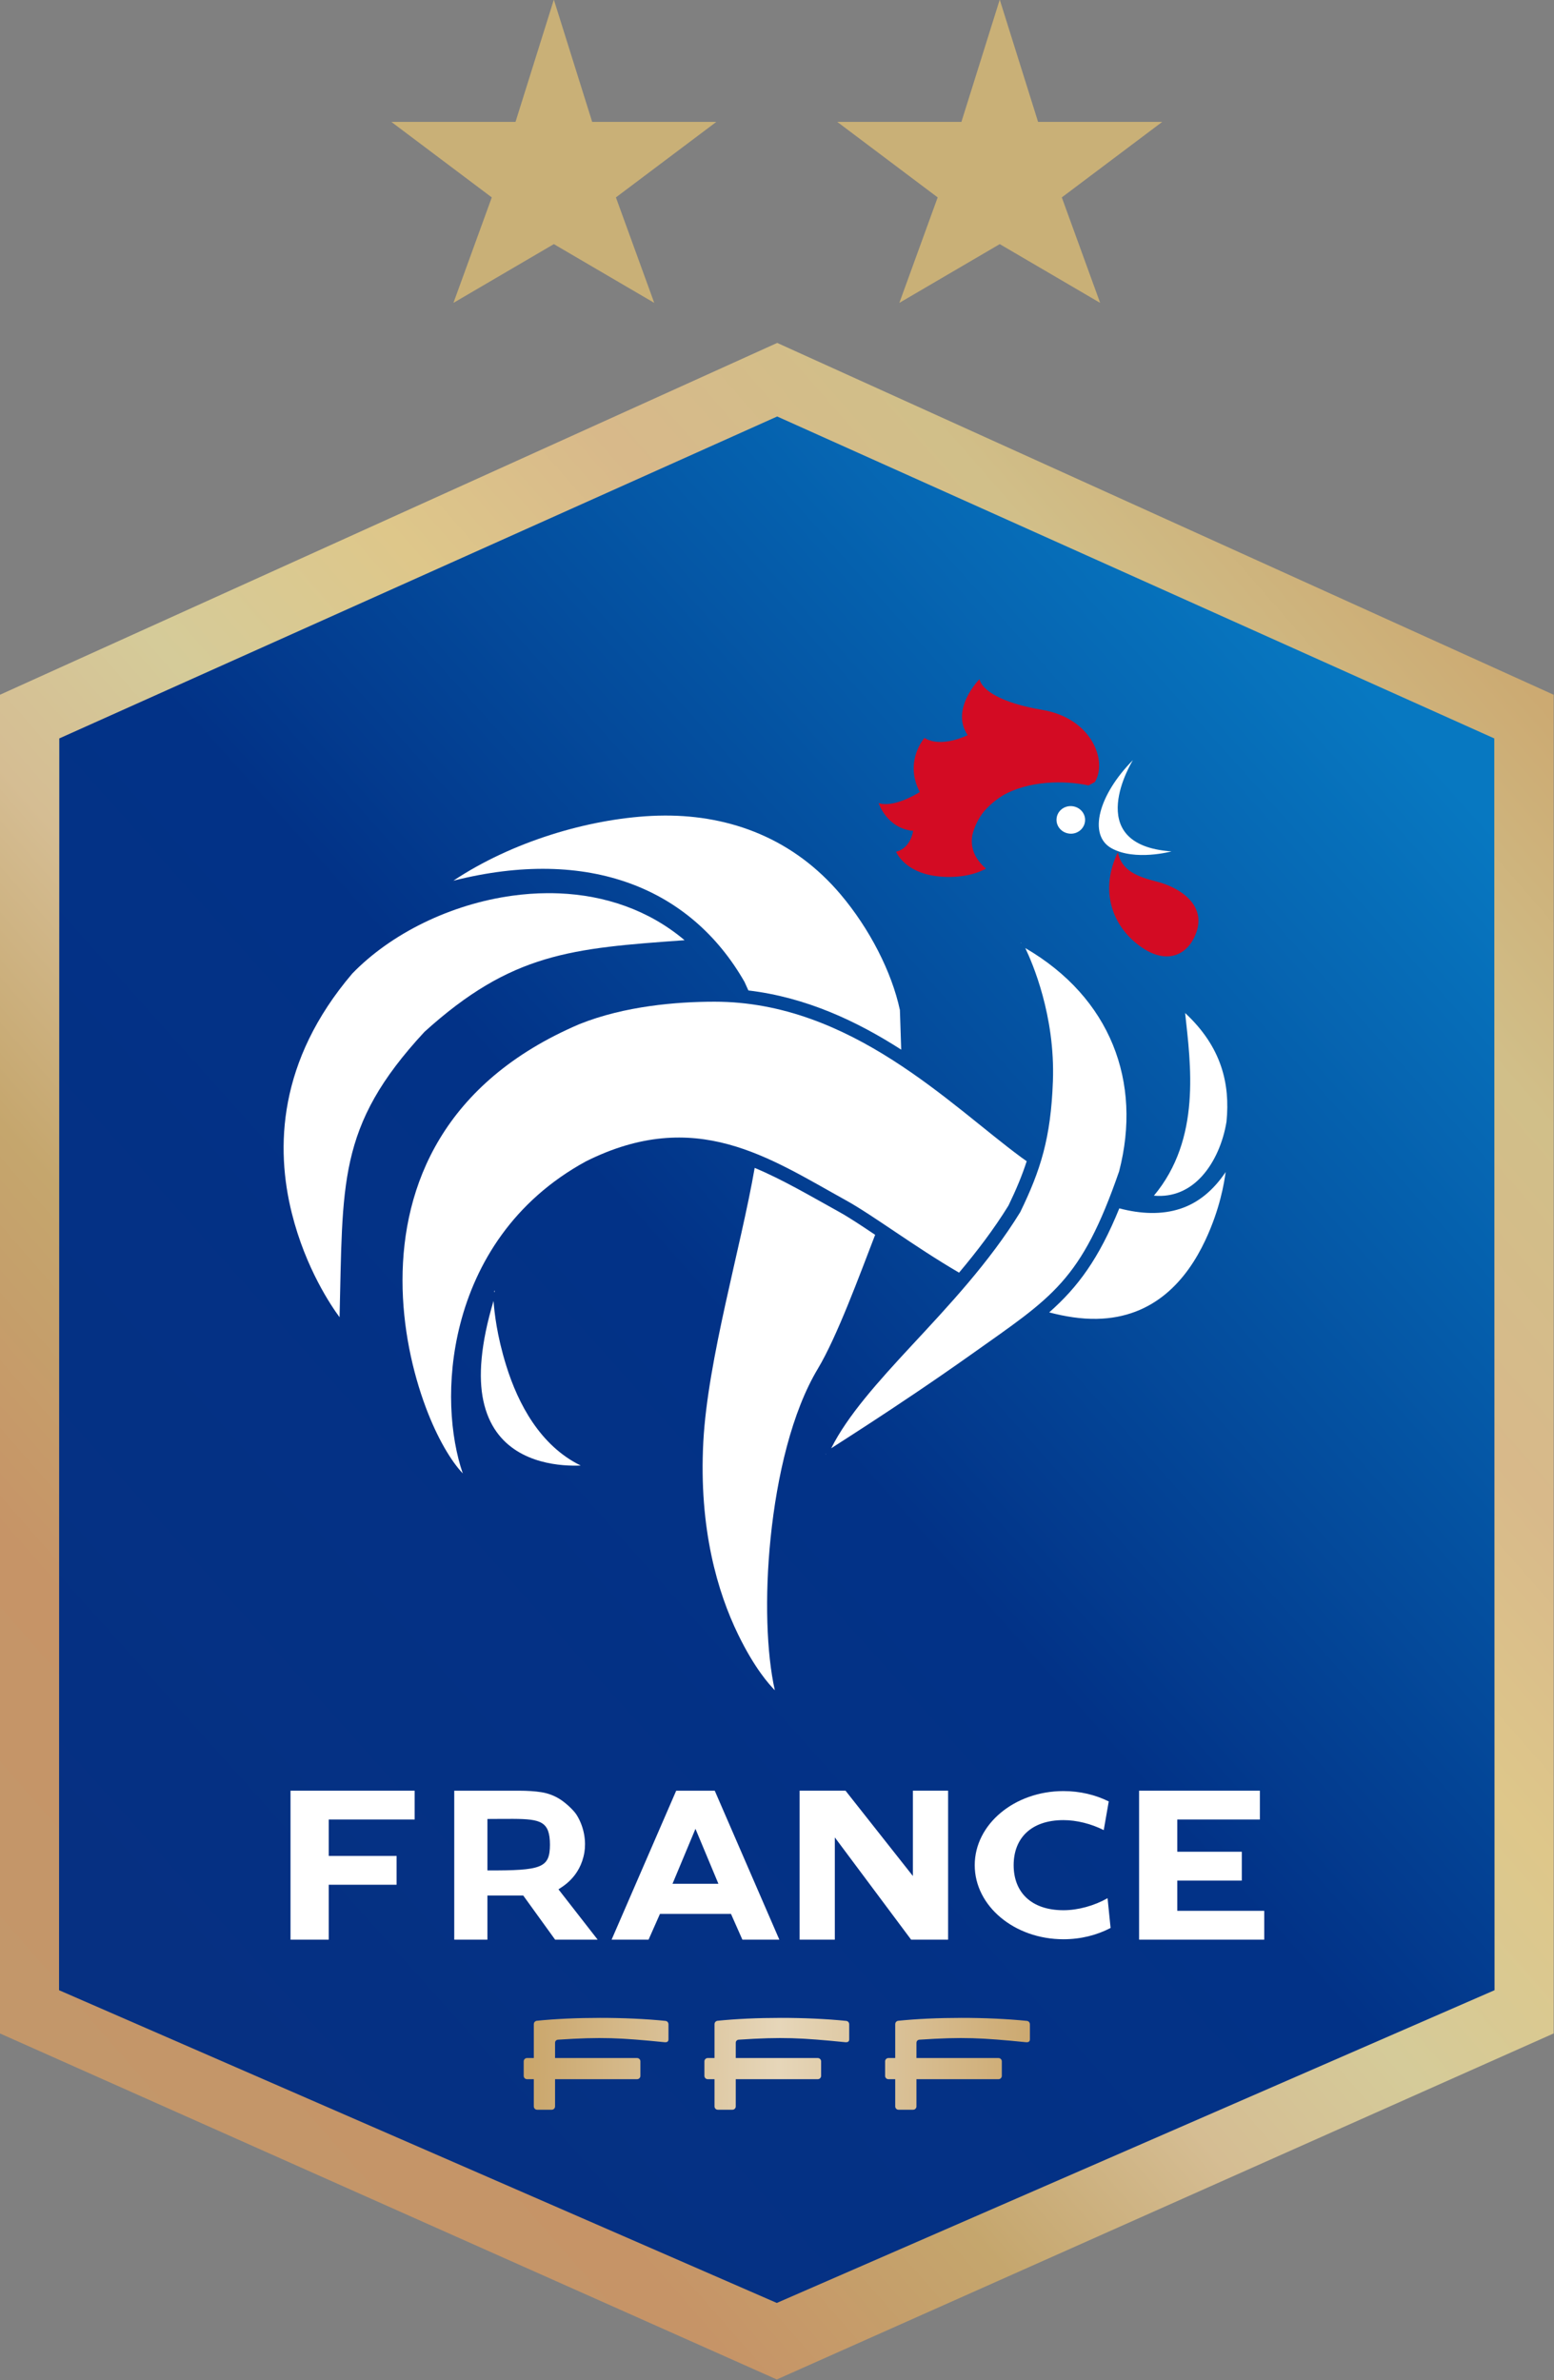 <svg xmlns:dc="http://purl.org/dc/elements/1.1/" xmlns:cc="http://creativecommons.org/ns#" xmlns:rdf="http://www.w3.org/1999/02/22-rdf-syntax-ns#" xmlns:svg="http://www.w3.org/2000/svg" xmlns="http://www.w3.org/2000/svg" xmlns:xlink="http://www.w3.org/1999/xlink" xmlns:sodipodi="http://sodipodi.sourceforge.net/DTD/sodipodi-0.dtd" xmlns:inkscape="http://www.inkscape.org/namespaces/inkscape" width="391.81" height="600" id="svg2" inkscape:version="0.91 r13725" sodipodi:docname="Logo_E&#x301;quipe_France_Football_Fe&#x301;minine 2014 copie.svg"><rect width="100%" height="100%" fill="#808080" stroke="none"/><defs id="defs4"><linearGradient inkscape:collect="always" id="linearGradient5756"><stop style="stop-color:#ccaa72;stop-opacity:1" offset="0" id="stop5758"></stop><stop id="stop5272" offset="0.137" style="stop-color:#d1bf89;stop-opacity:1"></stop><stop id="stop4376" offset="0.264" style="stop-color:#d8b98a;stop-opacity:1"></stop><stop style="stop-color:#dec78a;stop-opacity:1" offset="0.376" id="stop4378"></stop><stop id="stop5764" offset="0.499" style="stop-color:#d5cb99;stop-opacity:1"></stop><stop style="stop-color:#d5bd93;stop-opacity:1" offset="0.598" id="stop4380"></stop><stop style="stop-color:#c5a66d;stop-opacity:1" offset="0.715" id="stop4374"></stop><stop id="stop5274" offset="0.848" style="stop-color:#c69467;stop-opacity:1"></stop><stop style="stop-color:#c3976a;stop-opacity:1" offset="1" id="stop5760"></stop></linearGradient><linearGradient inkscape:collect="always" id="linearGradient5746"><stop style="stop-color:#0778c1;stop-opacity:1" offset="0" id="stop5748"></stop><stop id="stop5754" offset="0.504" style="stop-color:#023287;stop-opacity:1"></stop><stop style="stop-color:#063082;stop-opacity:1" offset="1" id="stop5750"></stop></linearGradient><clipPath clipPathUnits="userSpaceOnUse" id="clipPath8132"><path inkscape:connector-curvature="0" d="m 36,413.667 0,-23.804 19.064,-6.798 19.056,6.798 0,23.806 -16.876,6.025 c 0.341,-0.816 1.137,-2.712 1.137,-2.712 l 0,0 c 0,0 -2.969,1.505 -3.317,1.681 l 0,0 c -0.348,-0.176 -3.316,-1.681 -3.316,-1.681 l 0,0 c 0,0 0.797,1.896 1.14,2.713 l 0,0 L 36,413.667 Z" id="path8134"></path></clipPath><linearGradient id="linearGradient7860-1"><stop style="stop-color:#caa66b;stop-opacity:1" offset="0" id="stop7862-1"></stop><stop id="stop5837" offset="0.49" style="stop-color:#e6d6b9;stop-opacity:1"></stop><stop style="stop-color:#cba76d;stop-opacity:1" offset="1" id="stop7864-5"></stop></linearGradient><linearGradient inkscape:collect="always" xlink:href="#linearGradient5746" id="linearGradient5752" x1="703.648" y1="112.241" x2="449.996" y2="339.588" gradientUnits="userSpaceOnUse" gradientTransform="matrix(1.224,0,0,1.224,-462.035,499.218)"></linearGradient><linearGradient inkscape:collect="always" xlink:href="#linearGradient5756" id="linearGradient5762" x1="717.739" y1="102.847" x2="438.723" y2="347.104" gradientUnits="userSpaceOnUse" gradientTransform="matrix(1.265,0,0,1.265,-485.352,490.102)"></linearGradient><linearGradient inkscape:collect="always" xlink:href="#linearGradient7860-1" id="linearGradient5806" gradientUnits="userSpaceOnUse" x1="-7.548" y1="-2.089" x2="20.416" y2="-2.366" gradientTransform="matrix(4.292,0,0,-4.292,220.159,930.251)"></linearGradient><clipPath id="clipPath8132-1" clipPathUnits="userSpaceOnUse"><path id="path8134-9" d="m 36,413.667 0,-23.804 19.064,-6.798 19.056,6.798 0,23.806 -16.876,6.025 c 0.341,-0.816 1.137,-2.712 1.137,-2.712 l 0,0 c 0,0 -2.969,1.505 -3.317,1.681 l 0,0 c -0.348,-0.176 -3.316,-1.681 -3.316,-1.681 l 0,0 c 0,0 0.797,1.896 1.14,2.713 l 0,0 L 36,413.667 Z" inkscape:connector-curvature="0"></path></clipPath></defs><g inkscape:label="Calque 1" inkscape:groupmode="layer" id="layer1" transform="translate(-64.933,-413.863)"><g transform="matrix(4.734,0,0,-4.762,-643.164,2776.956)" id="g8116"></g><g id="g8054" transform="matrix(4.766,0,0,-4.766,-646.61,2928.444)"></g><g transform="matrix(7.519,0,0,-10.117,229.404,4878.366)" id="g4723" style="fill:#483737"><g clip-path="url(#clipPath8132)" id="g4725" style="fill:#483737"><g transform="translate(55.064,420.472)" id="g4727" style="fill:#483737"></g></g></g><g style="fill:#483737" id="g4725-8" clip-path="url(#clipPath8132-1)" transform="matrix(7.519,0,0,-10.117,-297.357,4841.392)"><g style="fill:#483737" id="g4727-8" transform="translate(55.064,420.472)"></g></g><g id="g5305" transform="matrix(1.081,0,0,1.081,-5.272,-82.318)"><g id="g5301"><path style="fill:url(#linearGradient5762);fill-opacity:1;fill-rule:nonzero;stroke:none" d="m 246.216,538.967 -181.282,82.045 0,312.163 181.189,80.687 181.191,-80.687 0,-312.164 z" id="path4771" inkscape:connector-curvature="0" sodipodi:nodetypes="ccccccc"></path><path style="opacity:1;fill:url(#linearGradient5752);fill-opacity:1;stroke:none" d="m 78.775,631.193 -0.06,291.898 167.406,72.928 167.408,-72.928 -0.062,-291.898 -167.255,-75.071 z" id="path4769" inkscape:connector-curvature="0" sodipodi:nodetypes="ccccccc"></path></g><g transform="translate(-3.506,0)" style="fill:#c9b077;fill-opacity:1" id="g4759"><path id="path4733" style="fill:#c9b077;fill-opacity:1;fill-rule:nonzero;stroke:none" d="m 197.629,458.92 8.942,28.509 28.951,0 -23.418,17.605 8.942,24.597 -23.418,-13.704 -23.418,13.704 8.942,-24.597 -23.418,-17.605 28.951,0 8.942,-28.509 z" inkscape:connector-curvature="0"></path><path inkscape:connector-curvature="0" d="m 301.629,458.92 8.942,28.509 28.951,0 -23.418,17.605 8.942,24.597 -23.418,-13.704 -23.418,13.704 8.942,-24.597 -23.418,-17.605 28.951,0 8.942,-28.509 z" style="fill:#c9b077;fill-opacity:1;fill-rule:nonzero;stroke:none" id="path4757"></path></g><g id="g5276"><path inkscape:connector-curvature="0" style="fill:url(#linearGradient5806);fill-opacity:1;fill-rule:nonzero;stroke:none" d="m 204.851,929.547 c -5.28,10e-4 -10.461,0.233 -14.72,0.679 -0.086,0.004 -0.15,0.029 -0.198,0.054 -0.283,0.116 -0.484,0.39 -0.484,0.716 l 0,7.915 -1.583,0 c -0.425,0 -0.773,0.348 -0.773,0.768 l 0,3.394 c 0,0.425 0.348,0.773 0.773,0.773 l 1.583,0 0,6.346 c 0,0.429 0.347,0.773 0.776,0.773 l 3.409,0 c 0.425,0 0.771,-0.344 0.771,-0.773 l 0,-6.346 19.132,0 c 0.425,0 0.773,-0.348 0.773,-0.773 l 0,-3.394 c 0,-0.421 -0.348,-0.768 -0.773,-0.768 l -19.132,0 0,-3.572 0.005,-0.008 c 0,-0.416 0.334,-0.682 0.699,-0.699 10.137,-0.674 14.498,-0.444 24.854,0.59 0.622,0.056 0.897,-0.2 0.897,-0.677 l 0,-3.54 c 0,-0.253 -0.197,-0.704 -0.699,-0.756 -4.65,-0.476 -10.029,-0.705 -15.308,-0.704 z m 42.151,0 c -5.28,10e-4 -10.463,0.233 -14.72,0.679 -0.09,0.004 -0.149,0.029 -0.2,0.054 -0.283,0.116 -0.487,0.39 -0.487,0.716 l 0,7.915 -1.583,0 c -0.425,0 -0.771,0.348 -0.771,0.768 l 0,3.394 c 0,0.425 0.346,0.773 0.771,0.773 l 1.583,0 0,6.346 c 0,0.429 0.348,0.773 0.773,0.773 l 3.411,0 c 0.425,0 0.773,-0.344 0.773,-0.773 l 0,-6.346 19.135,0 c 0.421,0 0.773,-0.348 0.773,-0.773 l 0,-3.394 c 0,-0.421 -0.353,-0.768 -0.773,-0.768 l -19.135,0 0,-3.572 0.003,-0.008 c 0,-0.416 0.341,-0.682 0.702,-0.699 10.137,-0.674 14.496,-0.444 24.856,0.59 0.618,0.056 0.897,-0.2 0.897,-0.677 l 0,-3.54 c 0,-0.253 -0.197,-0.704 -0.699,-0.756 -4.65,-0.476 -10.028,-0.705 -15.308,-0.704 z m 42.143,0 c -5.281,10e-4 -10.464,0.233 -14.723,0.679 -0.086,0.004 -0.146,0.029 -0.198,0.054 -0.283,0.116 -0.479,0.39 -0.479,0.716 l 0,7.915 -1.588,0 c -0.425,0 -0.773,0.348 -0.773,0.768 l 0,3.394 c 0,0.425 0.348,0.773 0.773,0.773 l 1.588,0 0,6.346 c 0,0.429 0.348,0.773 0.768,0.773 l 3.411,0 c 0.429,0 0.773,-0.344 0.773,-0.773 l 0,-6.346 19.135,0 c 0.425,0 0.773,-0.348 0.773,-0.773 l 0,-3.394 c 0,-0.421 -0.348,-0.768 -0.773,-0.768 l -19.135,0 0,-3.572 0.008,-0.008 c 0,-0.416 0.336,-0.682 0.697,-0.699 10.141,-0.674 14.5,-0.444 24.856,0.59 0.618,0.056 0.897,-0.2 0.897,-0.677 l 0,-3.54 c 0,-0.253 -0.193,-0.704 -0.699,-0.756 -4.65,-0.476 -10.03,-0.705 -15.311,-0.704 z" id="path8390"></path><g id="g6289" transform="matrix(1.265,0,0,1.265,-569.236,-253.4)" style="fill:#ffffff"><path sodipodi:nodetypes="ccccccccccc" d="m 577.783,898.567 -15.845,0 0,6.715 12.513,0 0,5.311 -12.513,0 0,10.121 -7.044,0 0,-27.457 22.889,0 z" style="font-style:normal;font-variant:normal;font-weight:bold;font-stretch:normal;font-size:90px;line-height:0%;font-family:Verdana;-inkscape-font-specification:'Verdana Bold';text-align:end;letter-spacing:0px;word-spacing:0px;text-anchor:end;opacity:1;fill:#ffffff;fill-opacity:1;stroke:none;stroke-width:1px;stroke-linecap:butt;stroke-linejoin:miter;stroke-opacity:1" id="path6190" inkscape:connector-curvature="0"></path><path id="path6227" d="m 585.08,893.257 0,27.457 6.119,0 0,-8.139 6.599,0 5.88,8.139 7.844,0 -7.224,-9.274 c 0.586,-0.426 4.01,-2.186 4.78,-6.828 0.308,-1.856 0.052,-4.482 -1.402,-6.848 -0.602,-0.983 -2.221,-2.417 -3.253,-3.031 -1.02,-0.615 -2.114,-1.014 -3.282,-1.198 -1.168,-0.184 -2.563,-0.277 -4.186,-0.277 l -11.875,0 z m 10.834,5.194 c 5.128,0.029 6.798,0.48 6.813,4.761 -0.021,4.286 -1.514,4.775 -11.528,4.742 l 0,-9.484 c 1.852,-0.006 3.408,-0.025 4.715,-0.019 z" style="font-style:normal;font-variant:normal;font-weight:bold;font-stretch:normal;font-size:90px;line-height:0%;font-family:Verdana;-inkscape-font-specification:'Verdana Bold';text-align:end;letter-spacing:0px;word-spacing:0px;text-anchor:end;opacity:1;fill:#ffffff;fill-opacity:1;stroke:none;stroke-width:0.2;stroke-linecap:butt;stroke-linejoin:miter;stroke-miterlimit:4;stroke-dasharray:none;stroke-opacity:1" inkscape:connector-curvature="0"></path><path sodipodi:nodetypes="ccccccccccccc" inkscape:connector-curvature="0" id="path6194" d="m 626.004,893.257 -11.91,27.457 6.815,0 2.101,-4.747 13.095,0 2.101,4.747 6.815,0 -11.91,-27.457 z m 3.552,7.026 4.23,10.128 -8.46,0 z" style="font-style:normal;font-variant:normal;font-weight:bold;font-stretch:normal;font-size:90px;line-height:0%;font-family:Verdana;-inkscape-font-specification:'Verdana Bold';text-align:end;letter-spacing:0px;word-spacing:0px;text-anchor:end;opacity:1;fill:#ffffff;fill-opacity:1;stroke:none;stroke-width:1px;stroke-linecap:butt;stroke-linejoin:miter;stroke-opacity:1"></path><path sodipodi:nodetypes="ccccccccccc" d="m 676.139,920.713 -6.823,0 -14.065,-18.845 0,18.845 -6.491,0 0,-27.457 8.464,0 12.423,15.729 0,-15.729 6.491,0 z" style="font-style:normal;font-variant:normal;font-weight:bold;font-stretch:normal;font-size:90px;line-height:0%;font-family:Verdana;-inkscape-font-specification:'Verdana Bold';text-align:end;letter-spacing:0px;word-spacing:0px;text-anchor:end;opacity:1;fill:#ffffff;fill-opacity:1;stroke:none;stroke-width:1px;stroke-linecap:butt;stroke-linejoin:miter;stroke-opacity:1" id="path6196" inkscape:connector-curvature="0"></path><path sodipodi:nodetypes="ccccccccccccc" d="m 734.425,920.713 -23.074,0 0,-27.457 22.27,0 0,5.311 -15.226,0 0,5.944 11.894,0 0,5.311 -11.894,0 0,5.58 16.03,0 z" style="font-style:normal;font-variant:normal;font-weight:bold;font-stretch:normal;font-size:90px;line-height:0%;font-family:Verdana;-inkscape-font-specification:'Verdana Bold';text-align:end;letter-spacing:0px;word-spacing:0px;text-anchor:end;opacity:1;fill:#ffffff;fill-opacity:1;stroke:none;stroke-width:1px;stroke-linecap:butt;stroke-linejoin:miter;stroke-opacity:1" id="path6200" inkscape:connector-curvature="0"></path><path sodipodi:nodetypes="csssccscscc" inkscape:connector-curvature="0" id="ellipse6215" d="m 705.541,913.073 c -2.44,1.381 -5.42,2.217 -8.133,2.217 -5.957,0 -9.184,-3.331 -9.184,-8.305 0,-4.973 3.227,-8.305 9.184,-8.305 2.456,0 5.131,0.685 7.426,1.84 l 0.923,-5.283 c -2.444,-1.213 -5.299,-1.91 -8.349,-1.91 -9.035,0 -16.36,6.115 -16.36,13.658 3.5e-4,7.543 7.325,13.657 16.36,13.657 3.192,0 6.171,-0.763 8.688,-2.083 z" style="opacity:1;fill:#ffffff;fill-opacity:1;fill-rule:nonzero;stroke:none;stroke-width:0.351;stroke-linecap:butt;stroke-linejoin:miter;stroke-miterlimit:4;stroke-dasharray:none;stroke-dashoffset:0;stroke-opacity:1"></path></g><g id="g5226" transform="matrix(0.921,0,0,0.921,18.966,55.986)"><g id="g5228"><path id="path5230" style="fill:#ffffff;fill-opacity:1;fill-rule:nonzero;stroke:none" d="m 317.489,644.88 c -0.157,1.943 1.342,3.608 3.337,3.776 1.983,0.169 3.724,-1.279 3.881,-3.209 0.157,-1.918 -1.342,-3.595 -3.349,-3.752 -1.995,-0.157 -3.724,1.267 -3.869,3.185" inkscape:connector-curvature="0"></path><path id="path5232" style="fill:#ffffff;fill-opacity:1;fill-rule:nonzero;stroke:none" d="m 336.824,630.044 c 0,0 -13.384,21.488 9.769,23.105 0,0 -9.237,2.522 -15.209,-0.808 -5.973,-3.342 -3.276,-13.489 5.441,-22.297" inkscape:connector-curvature="0"></path><g style="fill:#d30b23;fill-opacity:1" id="g5234"><path inkscape:connector-curvature="0" d="m 333.013,653.385 c 0.967,4.645 4.812,6.141 9.999,7.456 5.199,1.315 13.541,5.912 9.201,14.382 -2.382,4.597 -7.665,6.708 -14.387,1.315 -6.674,-5.333 -9.225,-14.08 -4.812,-23.153" style="fill:#d30b23;fill-opacity:1;fill-rule:nonzero;stroke:none" id="path5236"></path><path inkscape:connector-curvature="0" d="m 313.852,617.319 c -10.373,-1.737 -15.234,-4.983 -15.886,-7.77 0,0 -7.496,7.577 -2.986,14.165 0,0 -6.637,3.366 -10.942,0.712 0,0 -4.945,5.538 -1.523,13.018 0.085,0.229 0.242,0.446 0.351,0.676 -4.788,2.884 -8.463,3.511 -10.446,2.787 0,0 2.079,6.443 8.753,7.046 0,0 -0.556,4.368 -4.328,5.285 0,0 1.765,4.476 8.596,5.912 3.712,0.784 9.757,0.808 14.17,-1.641 -3.252,-2.811 -3.953,-5.791 -3.422,-8.615 0.58,-2.256 1.572,-4.138 2.817,-5.743 1.39,-1.641 3.083,-3.053 4.703,-4.042 l 0,-0.024 c 6.613,-3.885 15.814,-3.957 21.859,-2.63 l 1.62,-0.857 c 3.264,-5.321 -0.75,-16.18 -13.335,-18.279" style="fill:#d30b23;fill-opacity:1;fill-rule:nonzero;stroke:none" id="path5238"></path></g></g><g id="g5240"><path id="path5242" transform="translate(64.933,463.863)" d="m 110.211,300.398 c -0.039,0.119 -0.073,0.232 -0.111,0.35 l 0.109,0.15 0.033,-0.033 c -0.005,-0.098 -0.031,-0.467 -0.031,-0.467 z m -0.238,2.707 c -3.303,11.038 -3.849,19.288 -2.588,25.23 1.361,6.414 4.652,10.313 8.482,12.729 3.831,2.415 8.22,3.323 11.709,3.617 1.744,0.147 3.262,0.142 4.369,0.1 0.041,-0.002 0.059,-0.004 0.1,-0.006 -10.26,-5.012 -15.852,-15.64 -18.842,-25.242 -2.418,-7.766 -3.006,-13.54 -3.23,-16.428 z" style="fill:#ffffff;fill-opacity:1;stroke:none" inkscape:connector-curvature="0"></path><path id="path5244" transform="translate(64.933,463.863)" d="m 176.107,269.422 c -3.516,20.261 -11.893,48.475 -13.006,69.33 -1.171,22.131 3.665,38.202 8.783,48.742 4.225,8.699 7.92,12.739 9.326,14.188 -2.089,-9.309 -2.594,-23.62 -1.074,-38.516 1.612,-15.799 5.434,-32.024 11.977,-42.91 4.861,-8.11 10.535,-23.61 14.502,-33.893 -3.443,-2.308 -6.63,-4.424 -9.096,-5.785 l -0.012,-0.006 -0.016,-0.01 c -0.002,-10e-4 -0.002,-0.003 -0.004,-0.004 -7.242,-4.002 -14.218,-8.147 -21.381,-11.137 z" style="fill:#ffffff;fill-opacity:1;stroke:none" inkscape:connector-curvature="0"></path><path id="path5246" transform="translate(64.933,463.863)" d="m 153.361,180.211 c -1.122,0.004 -2.246,0.033 -3.375,0.09 -16.12,0.813 -35.308,6.508 -50.18,16.402 34.35,-8.673 60.144,1.899 73.721,25.615 l 0.01,0.019 0.008,0.018 c 0.22,0.471 0.656,1.43 0.971,2.137 14.692,1.756 27.528,7.816 38.701,14.99 l -0.332,-10.037 c -2.073,-9.64 -7.649,-20.549 -15.029,-29.283 -11.827,-13.985 -27.676,-20.001 -44.494,-19.951 z" style="fill:#ffffff;fill-opacity:1;stroke:none" inkscape:connector-curvature="0"></path><path id="path5248" transform="translate(64.933,463.863)" d="m 165.943,227.342 c -9.595,0 -22.775,1.091 -34.197,5.67 -0.002,0.001 -0.003,0.001 -0.004,0.002 l -0.006,0.002 c -34.59,14.759 -44.79,40.955 -44.811,64.824 -0.01,11.936 2.547,23.285 5.914,32.271 2.914,7.777 6.435,13.612 9.344,16.664 -3.186,-9.265 -4.37,-23.319 -0.648,-37.801 3.968,-15.443 13.454,-31.151 31.779,-41.176 l 0.008,-0.004 0.008,-0.004 c 13.866,-6.955 25.527,-7.196 36.1,-4.332 10.572,2.864 20.058,8.794 29.727,14.137 7.005,3.867 17.242,11.66 28.709,18.352 4.511,-5.364 8.813,-10.993 12.508,-16.98 1.935,-3.994 3.431,-7.557 4.621,-11.238 -0.459,-0.322 -0.921,-0.642 -1.381,-0.98 -17.981,-13.231 -43.163,-39.406 -77.67,-39.406 z m 129.43,43.131 c -3.2,4.783 -7.064,7.823 -11.396,9.264 -4.802,1.597 -10.102,1.351 -15.529,-0.07 -5.184,12.729 -10.449,19.892 -17.754,26.338 4.033,1.06 8.056,1.701 11.996,1.637 14.675,-0.238 22.885,-10.015 27.508,-19.832 3.769,-8.005 4.817,-14.664 5.176,-17.336 z" style="fill:#ffffff;fill-opacity:1;stroke:none" inkscape:connector-curvature="0"></path><path id="path5250" transform="translate(64.933,463.863)" d="m 123.689,199.861 c -2.965,0.014 -5.939,0.231 -8.891,0.635 -15.736,2.151 -30.824,9.618 -40.605,19.727 -18.858,22.148 -19.424,44.137 -15.305,60.658 3.513,14.088 10.126,23.686 12.094,26.348 0.426,-16.744 0.305,-28.882 2.693,-39.553 2.467,-11.021 7.639,-20.651 18.789,-32.682 l 0.016,-0.016 0.016,-0.016 c 22.077,-19.983 37.204,-21.137 65.861,-23.189 -9.15,-7.715 -20.279,-11.378 -31.707,-11.857 -0.986,-0.041 -1.973,-0.059 -2.961,-0.055 z" style="fill:#ffffff;fill-rule:evenodd;stroke:none;stroke-width:1px;stroke-linecap:butt;stroke-linejoin:miter;stroke-opacity:1" inkscape:connector-curvature="0"></path><path id="path5252" transform="translate(64.933,463.863)" d="m 285.115,230.207 c 1.384,12.898 4.149,31.846 -7.908,46.248 4.979,0.446 9.051,-1.51 12.135,-4.896 3.268,-3.588 5.416,-8.697 6.25,-13.83 0.952,-9.601 -1.239,-18.937 -10.477,-27.521 z" style="fill:#ffffff;fill-rule:evenodd;stroke:none;stroke-width:1px;stroke-linecap:butt;stroke-linejoin:miter;stroke-opacity:1" inkscape:connector-curvature="0"></path><path id="path5254" transform="translate(64.933,463.863)" d="m 243.443,212.395 c 0,0 0.07,0.141 0.084,0.168 l 0.027,-0.104 c -0.038,-0.021 -0.073,-0.044 -0.111,-0.064 z m 1.195,1.367 c 1.771,3.693 7.599,17.067 6.994,33.717 -0.524,14.433 -3.145,22.58 -8.26,33.113 l -0.012,0.023 -0.012,0.021 c -7.803,12.684 -18.089,23.638 -27.381,33.645 -8.682,9.35 -16.344,17.87 -20.477,26.129 0.431,-0.28 0.788,-0.512 1.383,-0.895 1.94,-1.249 4.72,-3.032 8.121,-5.25 6.792,-4.428 16.066,-10.595 26.057,-17.682 l 0.041,-0.029 c 0,0 0.002,0 0.002,0 20.447,-14.529 27.637,-18.343 37.299,-46.23 5.904,-22.68 -2.181,-44.013 -23.756,-56.562 z m -50.525,128.107 c -0.013,0.03 -0.03,0.06 -0.043,0.09 l 0,0.014 c 0.003,-0.006 0.107,-0.073 0.121,-0.086 l -0.078,-0.018 z" style="fill:#ffffff;fill-opacity:1;stroke:none;stroke-width:3.8;stroke-miterlimit:4;stroke-dasharray:none;stroke-opacity:1" inkscape:connector-curvature="0"></path></g></g></g></g></g></svg>